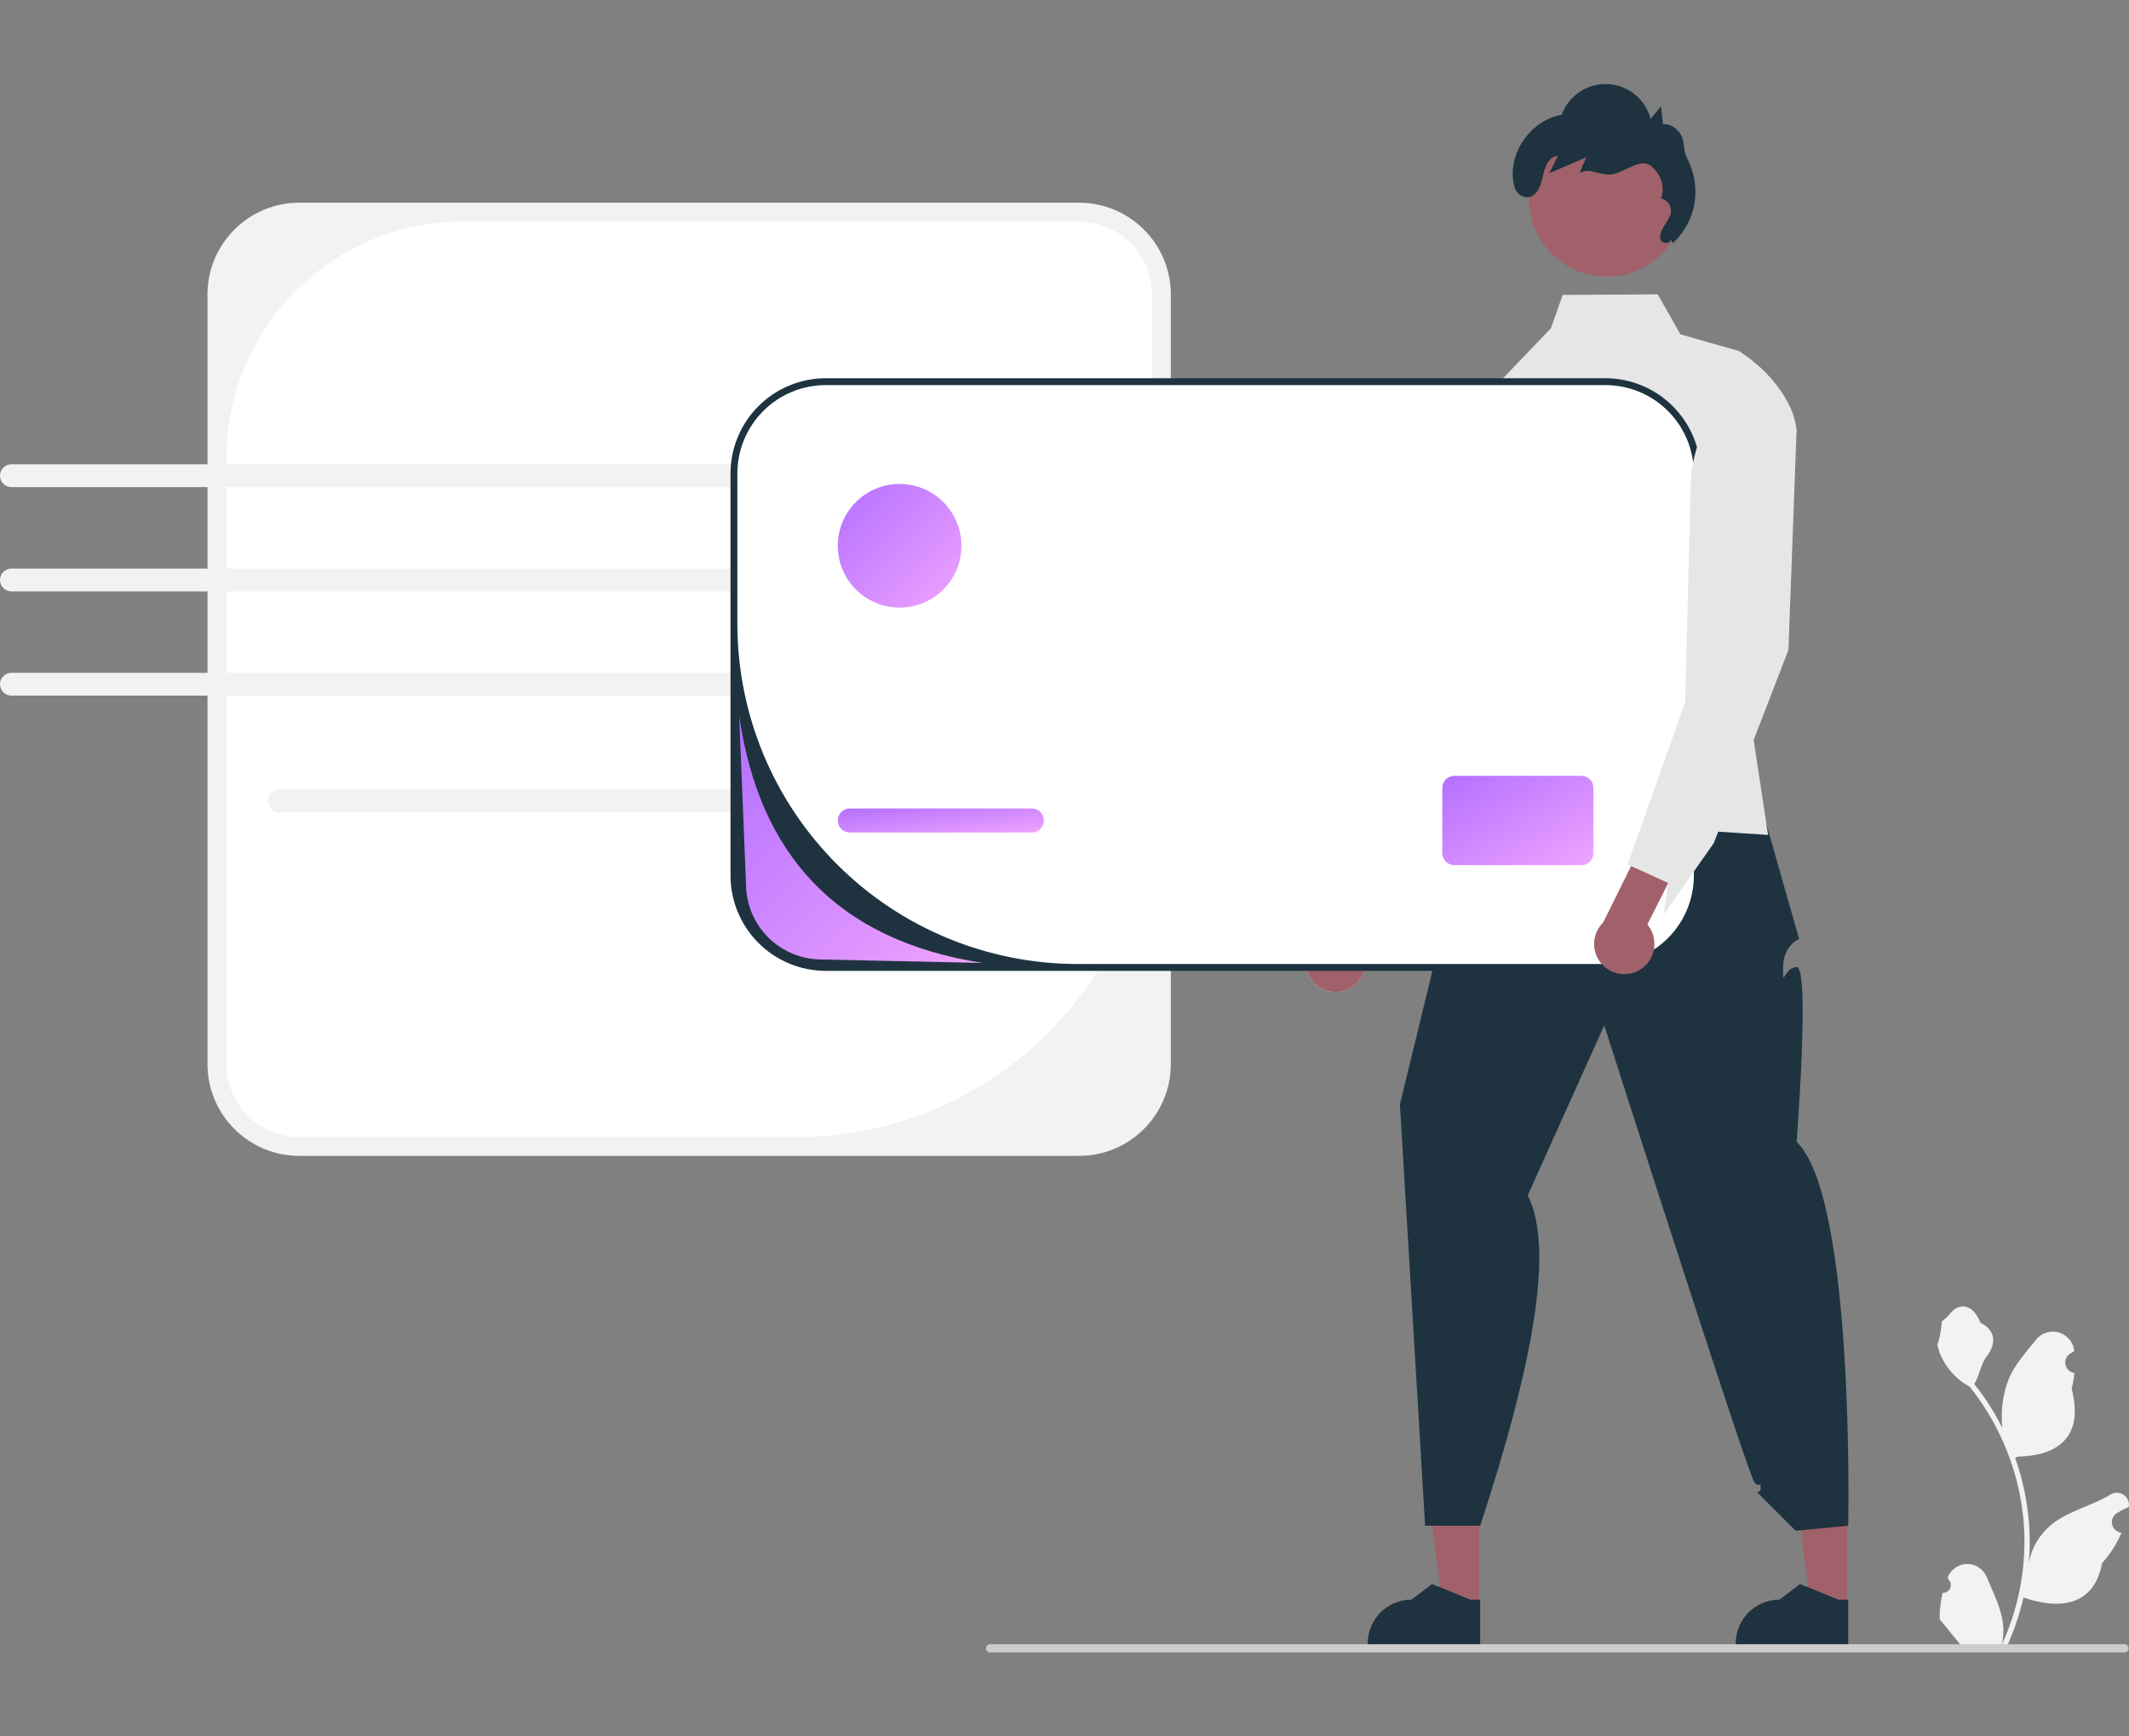 <svg width="304" height="248" viewBox="0 0 304 248" fill="none" xmlns="http://www.w3.org/2000/svg">
<rect x="0" y="0" width="304" height="248" fill="#808080" stroke="none"/>
<path d="M154.068 28.95H42.744C35.5 28.95 29.627 34.823 29.627 42.067V151.973C29.627 159.217 35.5 165.089 42.744 165.089H154.068C161.312 165.089 167.184 159.217 167.184 151.973V42.067C167.184 34.823 161.312 28.95 154.068 28.95Z" fill="#F2F2F2"/>
<path d="M66.121 31.647C57.158 31.647 48.562 35.208 42.224 41.546C35.885 47.884 32.325 56.48 32.325 65.444V151.973C32.325 153.341 32.594 154.696 33.118 155.96C33.641 157.224 34.409 158.373 35.376 159.34C36.344 160.308 37.492 161.075 38.756 161.599C40.02 162.122 41.375 162.392 42.743 162.392H113.793C127.238 162.392 140.132 157.051 149.639 147.544C159.146 138.037 164.487 125.143 164.487 111.699V42.066C164.487 39.303 163.389 36.653 161.435 34.699C159.481 32.745 156.831 31.647 154.068 31.647H66.121Z" fill="white"/>
<path d="M115.385 116.026H39.862C39.43 116.026 39.016 115.855 38.71 115.549C38.405 115.244 38.233 114.83 38.233 114.398C38.233 113.966 38.405 113.552 38.71 113.246C39.016 112.941 39.43 112.769 39.862 112.769H115.385C115.817 112.769 116.231 112.941 116.537 113.246C116.842 113.552 117.014 113.966 117.014 114.398C117.014 114.83 116.842 115.244 116.537 115.549C116.231 115.855 115.817 116.026 115.385 116.026Z" fill="#F2F2F2"/>
<path d="M115.385 69.572H1.631C1.417 69.572 1.205 69.53 1.007 69.448C0.809 69.367 0.63 69.247 0.478 69.096C0.326 68.944 0.206 68.765 0.124 68.567C0.042 68.369 0 68.157 0 67.943C0 67.729 0.042 67.517 0.124 67.319C0.206 67.121 0.326 66.942 0.478 66.79C0.63 66.639 0.809 66.519 1.007 66.437C1.205 66.356 1.417 66.314 1.631 66.314H115.385C115.817 66.315 116.23 66.487 116.535 66.792C116.84 67.098 117.011 67.511 117.011 67.943C117.011 68.374 116.84 68.788 116.535 69.094C116.23 69.399 115.817 69.571 115.385 69.572Z" fill="#F2F2F2"/>
<path d="M115.387 81.201H1.629C1.197 81.202 0.783 81.374 0.478 81.68C0.173 81.985 0.001 82.4 0.001 82.831C0.001 83.263 0.173 83.677 0.478 83.983C0.783 84.288 1.197 84.46 1.629 84.461H115.387C115.819 84.46 116.233 84.288 116.538 83.983C116.843 83.677 117.014 83.263 117.014 82.831C117.014 82.4 116.843 81.985 116.538 81.68C116.233 81.374 115.819 81.202 115.387 81.201Z" fill="#F2F2F2"/>
<path d="M115.385 99.351H1.632C1.2 99.351 0.785 99.179 0.48 98.874C0.175 98.568 0.003 98.154 0.003 97.722C0.003 97.29 0.175 96.876 0.48 96.57C0.785 96.265 1.2 96.094 1.632 96.094H115.385C115.817 96.094 116.232 96.265 116.537 96.57C116.843 96.876 117.014 97.29 117.014 97.722C117.014 98.154 116.843 98.568 116.537 98.874C116.232 99.179 115.817 99.351 115.385 99.351Z" fill="#F2F2F2"/>
<path d="M211.173 229.47L205.951 229.47L203.467 209.326L211.174 209.327L211.173 229.47Z" fill="#A0616A"/>
<path d="M211.357 234.918L195.297 234.918V234.714C195.297 233.057 195.956 231.467 197.128 230.295C198.301 229.122 199.89 228.464 201.548 228.464L204.482 226.238L209.955 228.464L211.357 228.464L211.357 234.918Z" fill="#1E333F"/>
<path d="M263.719 229.47L258.497 229.47L256.013 209.326L263.721 209.327L263.719 229.47Z" fill="#A0616A"/>
<path d="M263.904 234.918L247.844 234.918V234.714C247.844 233.057 248.503 231.467 249.675 230.295C250.847 229.122 252.437 228.464 254.095 228.464L257.029 226.238L262.502 228.464L263.904 228.464L263.904 234.918Z" fill="#1E333F"/>
<path d="M215.434 113.745C215.434 113.745 212.004 117.386 211.86 119.747C211.715 122.109 213.502 117.819 211.715 122.109C209.928 126.398 209.927 123.538 209.927 126.398C209.927 129.258 206.14 132.05 206.14 132.05L199.895 157.745L203.493 217.908H211.357C218.666 195.63 222.066 178.427 218.149 170.723L229.07 146.449C229.07 146.449 249.707 211.024 250.55 211.785C251.393 212.546 251.393 211.474 251.393 212.546C251.393 213.618 250.32 212.546 251.393 213.618L256.397 218.623L263.904 217.908C263.904 217.908 264.909 171.155 256.542 163.075C256.542 163.075 258.474 138.054 256.542 138.124C254.61 138.194 254.61 141.411 254.61 138.194C254.61 134.977 256.9 134.119 256.9 134.119L250.465 111.521L215.434 113.745Z" fill="#1E333F"/>
<path d="M255.955 63.936L248.686 94.367L250.403 105.686L252.463 119.246L245.342 118.785L234.322 118.069L213.861 116.745L212.071 56.692L221.458 46.883L223.135 42.121L236.705 42.038L239.952 47.756L248.299 50.13C249.372 50.811 250.38 51.589 251.31 52.455C253.37 54.362 255.194 56.785 256.048 59.267C256.305 59.99 256.468 60.743 256.533 61.508L255.955 63.936Z" fill="#E6E6E6"/>
<path d="M192.788 141.148C193.335 140.846 193.81 140.428 194.179 139.924C194.549 139.421 194.805 138.843 194.929 138.23C195.054 137.618 195.043 136.986 194.899 136.378C194.755 135.77 194.481 135.201 194.095 134.709L204.447 115.864L199.938 111.719L187.807 134.192C187.028 134.903 186.537 135.875 186.427 136.923C186.316 137.972 186.594 139.025 187.208 139.882C187.822 140.74 188.729 141.342 189.758 141.575C190.786 141.809 191.865 141.656 192.788 141.148Z" fill="#E6E6E6"/>
<path d="M218.035 53.02L215.623 96.244L203.998 123.408L196.432 133.441L197.292 128.895L192.077 126.285L191.587 126.042L201.599 87.186L202.522 72.087C202.681 69.489 203.377 66.952 204.567 64.636C205.757 62.321 207.415 60.278 209.435 58.636L215.226 53.932L218.035 53.02Z" fill="#E6E6E6"/>
<path d="M192.788 141.148C193.335 140.846 193.81 140.428 194.179 139.924C194.549 139.421 194.805 138.843 194.929 138.23C195.054 137.618 195.043 136.986 194.899 136.378C194.755 135.77 194.481 135.201 194.095 134.709L204.447 115.864L199.938 111.719L187.807 134.192C187.028 134.903 186.537 135.875 186.427 136.923C186.316 137.972 186.594 139.025 187.208 139.882C187.822 140.74 188.729 141.342 189.758 141.575C190.786 141.809 191.865 141.656 192.788 141.148Z" fill="#A0616A"/>
<path d="M218.035 53.02L215.623 96.244L203.998 123.408L196.432 133.441L197.292 128.895L192.077 126.285L191.587 126.042L201.599 87.186L202.522 72.087C202.681 69.489 203.377 66.952 204.567 64.636C205.757 62.321 207.415 60.278 209.435 58.636L215.226 53.932L218.035 53.02Z" fill="#E6E6E6"/>
<path d="M229.239 54.511H117.914C110.671 54.511 104.798 60.383 104.798 67.627V125.058C104.798 132.301 110.671 138.174 117.914 138.174H229.239C236.483 138.174 242.355 132.301 242.355 125.058V67.627C242.355 60.383 236.483 54.511 229.239 54.511Z" fill="white"/>
<path d="M229.24 138.664H117.915C114.308 138.66 110.849 137.225 108.298 134.674C105.748 132.123 104.313 128.665 104.309 125.057V67.626C104.313 64.019 105.748 60.56 108.298 58.01C110.849 55.459 114.308 54.024 117.915 54.02H229.24C232.847 54.024 236.306 55.459 238.856 58.01C241.407 60.561 242.842 64.019 242.846 67.626V125.057C242.842 128.665 241.407 132.123 238.856 134.674C236.306 137.225 232.847 138.66 229.24 138.664ZM117.915 55.001C114.567 55.001 111.355 56.331 108.987 58.699C106.62 61.066 105.289 64.278 105.289 67.626V89.093C105.289 101.98 110.409 114.339 119.521 123.451C128.634 132.564 140.993 137.683 153.88 137.683H229.24C232.588 137.683 235.8 136.353 238.167 133.985C240.535 131.617 241.865 128.406 241.865 125.057V67.626C241.865 65.969 241.539 64.327 240.904 62.795C240.27 61.263 239.34 59.871 238.167 58.699C236.995 57.526 235.603 56.596 234.071 55.962C232.539 55.327 230.898 55.001 229.239 55.001L117.915 55.001Z" fill="#1E333F"/>
<path d="M147.339 115.469H121.346C120.398 115.469 119.63 116.237 119.63 117.185C119.63 118.133 120.398 118.902 121.346 118.902H147.339C148.287 118.902 149.056 118.133 149.056 117.185C149.056 116.237 148.287 115.469 147.339 115.469Z" fill="url(#paint0_linear_1235_15488)"/>
<path d="M225.808 110.81H207.662C206.714 110.81 205.946 111.578 205.946 112.526V121.845C205.946 122.793 206.714 123.561 207.662 123.561H225.808C226.756 123.561 227.525 122.793 227.525 121.845V112.526C227.525 111.578 226.756 110.81 225.808 110.81Z" fill="url(#paint1_linear_1235_15488)"/>
<path d="M128.458 86.779C133.333 86.779 137.285 82.826 137.285 77.951C137.285 73.076 133.333 69.123 128.458 69.123C123.582 69.123 119.63 73.076 119.63 77.951C119.63 82.826 123.582 86.779 128.458 86.779Z" fill="url(#paint2_linear_1235_15488)"/>
<path d="M229.424 39.51C235.546 39.51 240.509 34.547 240.509 28.425C240.509 22.304 235.546 17.341 229.424 17.341C223.303 17.341 218.34 22.304 218.34 28.425C218.34 34.547 223.303 39.51 229.424 39.51Z" fill="#A0616A"/>
<path d="M238.518 34.155C238.605 34.817 237.407 34.887 237.137 34.276C236.867 33.666 237.217 32.974 237.558 32.399L238.348 31.066C238.497 30.815 238.584 30.532 238.601 30.24C238.619 29.949 238.566 29.657 238.448 29.39C238.33 29.123 238.15 28.889 237.922 28.705C237.695 28.522 237.427 28.396 237.142 28.337C237.865 26.71 237.08 24.679 235.638 23.633C234.197 22.587 232.052 24.544 230.303 24.879C228.554 25.215 227.154 23.876 225.559 24.67L226.517 22.462L221.216 24.746L222.447 22.262C221.109 22.335 220.54 23.965 220.273 25.278C219.989 26.677 219.243 28.426 217.722 28.136C217.362 28.056 217.031 27.875 216.768 27.615C216.506 27.355 216.322 27.026 216.238 26.666C215.063 22.134 218.475 17.179 222.999 16.384C223.483 15.049 224.382 13.903 225.564 13.115C226.746 12.327 228.149 11.939 229.568 12.006C230.987 12.074 232.347 12.594 233.449 13.491C234.551 14.387 235.337 15.613 235.692 16.989L237.175 15.173L237.464 17.746C238.53 17.632 239.537 18.385 240.055 19.323C240.573 20.262 240.328 21.473 240.825 22.423C243.054 26.678 242.317 31.469 238.875 34.733" fill="#1E333F"/>
<path d="M277.395 227.501C277.623 227.511 277.848 227.451 278.041 227.329C278.234 227.207 278.385 227.029 278.473 226.818C278.561 226.608 278.582 226.375 278.533 226.152C278.485 225.929 278.369 225.727 278.201 225.572L278.125 225.269C278.135 225.244 278.145 225.22 278.155 225.196C278.385 224.653 278.77 224.191 279.262 223.867C279.753 223.542 280.33 223.37 280.919 223.372C281.508 223.375 282.083 223.551 282.572 223.879C283.062 224.207 283.443 224.672 283.669 225.216C284.57 227.388 285.718 229.563 286.001 231.86C286.125 232.875 286.073 233.904 285.846 234.901C287.964 230.281 289.063 225.26 289.07 220.178C289.071 218.902 289 217.628 288.858 216.361C288.741 215.322 288.578 214.29 288.37 213.266C287.235 207.709 284.798 202.5 281.259 198.067C279.546 197.133 278.161 195.696 277.29 193.95C276.974 193.322 276.751 192.652 276.628 191.96C276.821 191.986 277.356 189.043 277.211 188.862C277.48 188.454 277.962 188.251 278.256 187.852C279.719 185.869 281.734 186.215 282.786 188.91C285.033 190.044 285.055 191.925 283.676 193.734C282.799 194.885 282.678 196.442 281.908 197.675C281.988 197.776 282.07 197.874 282.149 197.976C283.597 199.837 284.858 201.836 285.916 203.943C285.659 201.582 285.966 199.194 286.812 196.975C287.669 194.906 289.276 193.164 290.691 191.376C291.066 190.896 291.574 190.537 292.152 190.346C292.73 190.154 293.352 190.139 293.939 190.3C294.526 190.462 295.052 190.795 295.45 191.255C295.848 191.716 296.101 192.284 296.176 192.889C296.179 192.915 296.182 192.941 296.185 192.968C295.975 193.086 295.769 193.212 295.568 193.345C295.315 193.514 295.119 193.756 295.005 194.038C294.892 194.32 294.867 194.63 294.932 194.927C294.998 195.224 295.152 195.494 295.374 195.702C295.596 195.91 295.876 196.046 296.176 196.092L296.207 196.097C296.132 196.855 296 197.606 295.811 198.343C297.627 205.364 293.707 207.921 288.111 208.036C287.987 208.099 287.867 208.163 287.743 208.223C288.806 211.234 289.472 214.371 289.726 217.555C289.87 219.433 289.861 221.32 289.701 223.196L289.71 223.13C290.116 221.043 291.229 219.16 292.862 217.799C295.288 215.806 298.714 215.072 301.331 213.471C301.609 213.292 301.932 213.197 302.263 213.196C302.593 213.195 302.917 213.289 303.196 213.466C303.475 213.644 303.698 213.897 303.837 214.196C303.977 214.496 304.028 214.829 303.985 215.157L303.974 215.227C303.584 215.385 303.204 215.568 302.837 215.775C302.627 215.893 302.421 216.019 302.22 216.152C301.967 216.321 301.771 216.562 301.657 216.845C301.544 217.127 301.519 217.437 301.584 217.734C301.65 218.031 301.804 218.301 302.026 218.509C302.248 218.717 302.528 218.853 302.828 218.899L302.859 218.904C302.881 218.907 302.9 218.91 302.922 218.914C302.256 220.505 301.32 221.97 300.157 223.244C299.022 229.373 294.146 229.954 288.931 228.169H288.928C288.356 230.656 287.526 233.076 286.454 235.392H277.616C277.585 235.293 277.556 235.192 277.528 235.094C278.346 235.145 279.167 235.096 279.973 234.948C279.317 234.144 278.662 233.333 278.006 232.528C277.991 232.513 277.977 232.497 277.965 232.481C277.632 232.069 277.296 231.66 276.964 231.248L276.963 231.248C276.946 229.986 277.091 228.726 277.395 227.501Z" fill="#F2F2F2"/>
<path d="M140.785 235.417C140.784 235.494 140.799 235.57 140.829 235.641C140.858 235.712 140.901 235.776 140.955 235.831C141.009 235.885 141.074 235.928 141.145 235.957C141.216 235.986 141.292 236.001 141.368 236.001H303.353C303.508 236.001 303.656 235.939 303.766 235.83C303.875 235.721 303.936 235.572 303.936 235.417C303.936 235.263 303.875 235.114 303.766 235.005C303.656 234.895 303.508 234.834 303.353 234.834H141.368C141.292 234.834 141.216 234.848 141.145 234.878C141.074 234.907 141.009 234.95 140.955 235.004C140.901 235.058 140.858 235.123 140.829 235.194C140.799 235.265 140.784 235.341 140.785 235.417Z" fill="#CCCCCC"/>
<path d="M234.145 138.524C234.681 138.203 235.14 137.769 235.492 137.252C235.844 136.736 236.079 136.149 236.181 135.533C236.284 134.917 236.251 134.285 236.085 133.683C235.92 133.08 235.626 132.521 235.223 132.044L244.898 112.842L240.245 108.86L228.92 131.75C228.167 132.488 227.71 133.477 227.637 134.529C227.564 135.581 227.88 136.623 228.524 137.458C229.168 138.293 230.096 138.863 231.132 139.059C232.168 139.256 233.24 139.066 234.145 138.524Z" fill="#A0616A"/>
<path d="M256.047 59.267L256.533 61.508L255.371 92.837L250.403 105.686L245.341 118.786L244.719 120.399L237.514 130.693L238.211 126.117L232.904 123.695L232.409 123.474L234.321 118.069L238.721 105.652L240.623 100.277L241.035 84.284L241.418 69.164C241.484 66.561 242.09 64.001 243.197 61.645C244.304 59.289 245.887 57.188 247.847 55.476L251.31 52.455C253.37 54.362 255.194 56.785 256.047 59.267Z" fill="#E6E6E6"/>
<path d="M140.301 137.531L117.311 137.041C114.451 137.036 111.71 135.898 109.688 133.875C107.666 131.853 106.528 129.111 106.525 126.251L105.544 102.214C108.367 121.811 119.216 134.242 140.301 137.531Z" fill="url(#paint3_linear_1235_15488)"/>
<defs>
<linearGradient id="paint0_linear_1235_15488" x1="115.847" y1="115.175" x2="116.942" y2="124.438" gradientUnits="userSpaceOnUse">
<stop stop-color="#AC6AFF"/>
<stop offset="1" stop-color="#FFB0FF"/>
</linearGradient>
<linearGradient id="paint1_linear_1235_15488" x1="203.171" y1="109.717" x2="218.547" y2="135.398" gradientUnits="userSpaceOnUse">
<stop stop-color="#AC6AFF"/>
<stop offset="1" stop-color="#FFB0FF"/>
</linearGradient>
<linearGradient id="paint2_linear_1235_15488" x1="117.36" y1="67.61" x2="141.51" y2="91.445" gradientUnits="userSpaceOnUse">
<stop stop-color="#AC6AFF"/>
<stop offset="1" stop-color="#FFB0FF"/>
</linearGradient>
<linearGradient id="paint3_linear_1235_15488" x1="101.076" y1="99.187" x2="149.368" y2="146.093" gradientUnits="userSpaceOnUse">
<stop stop-color="#AC6AFF"/>
<stop offset="1" stop-color="#FFB0FF"/>
</linearGradient>
</defs>
</svg>
